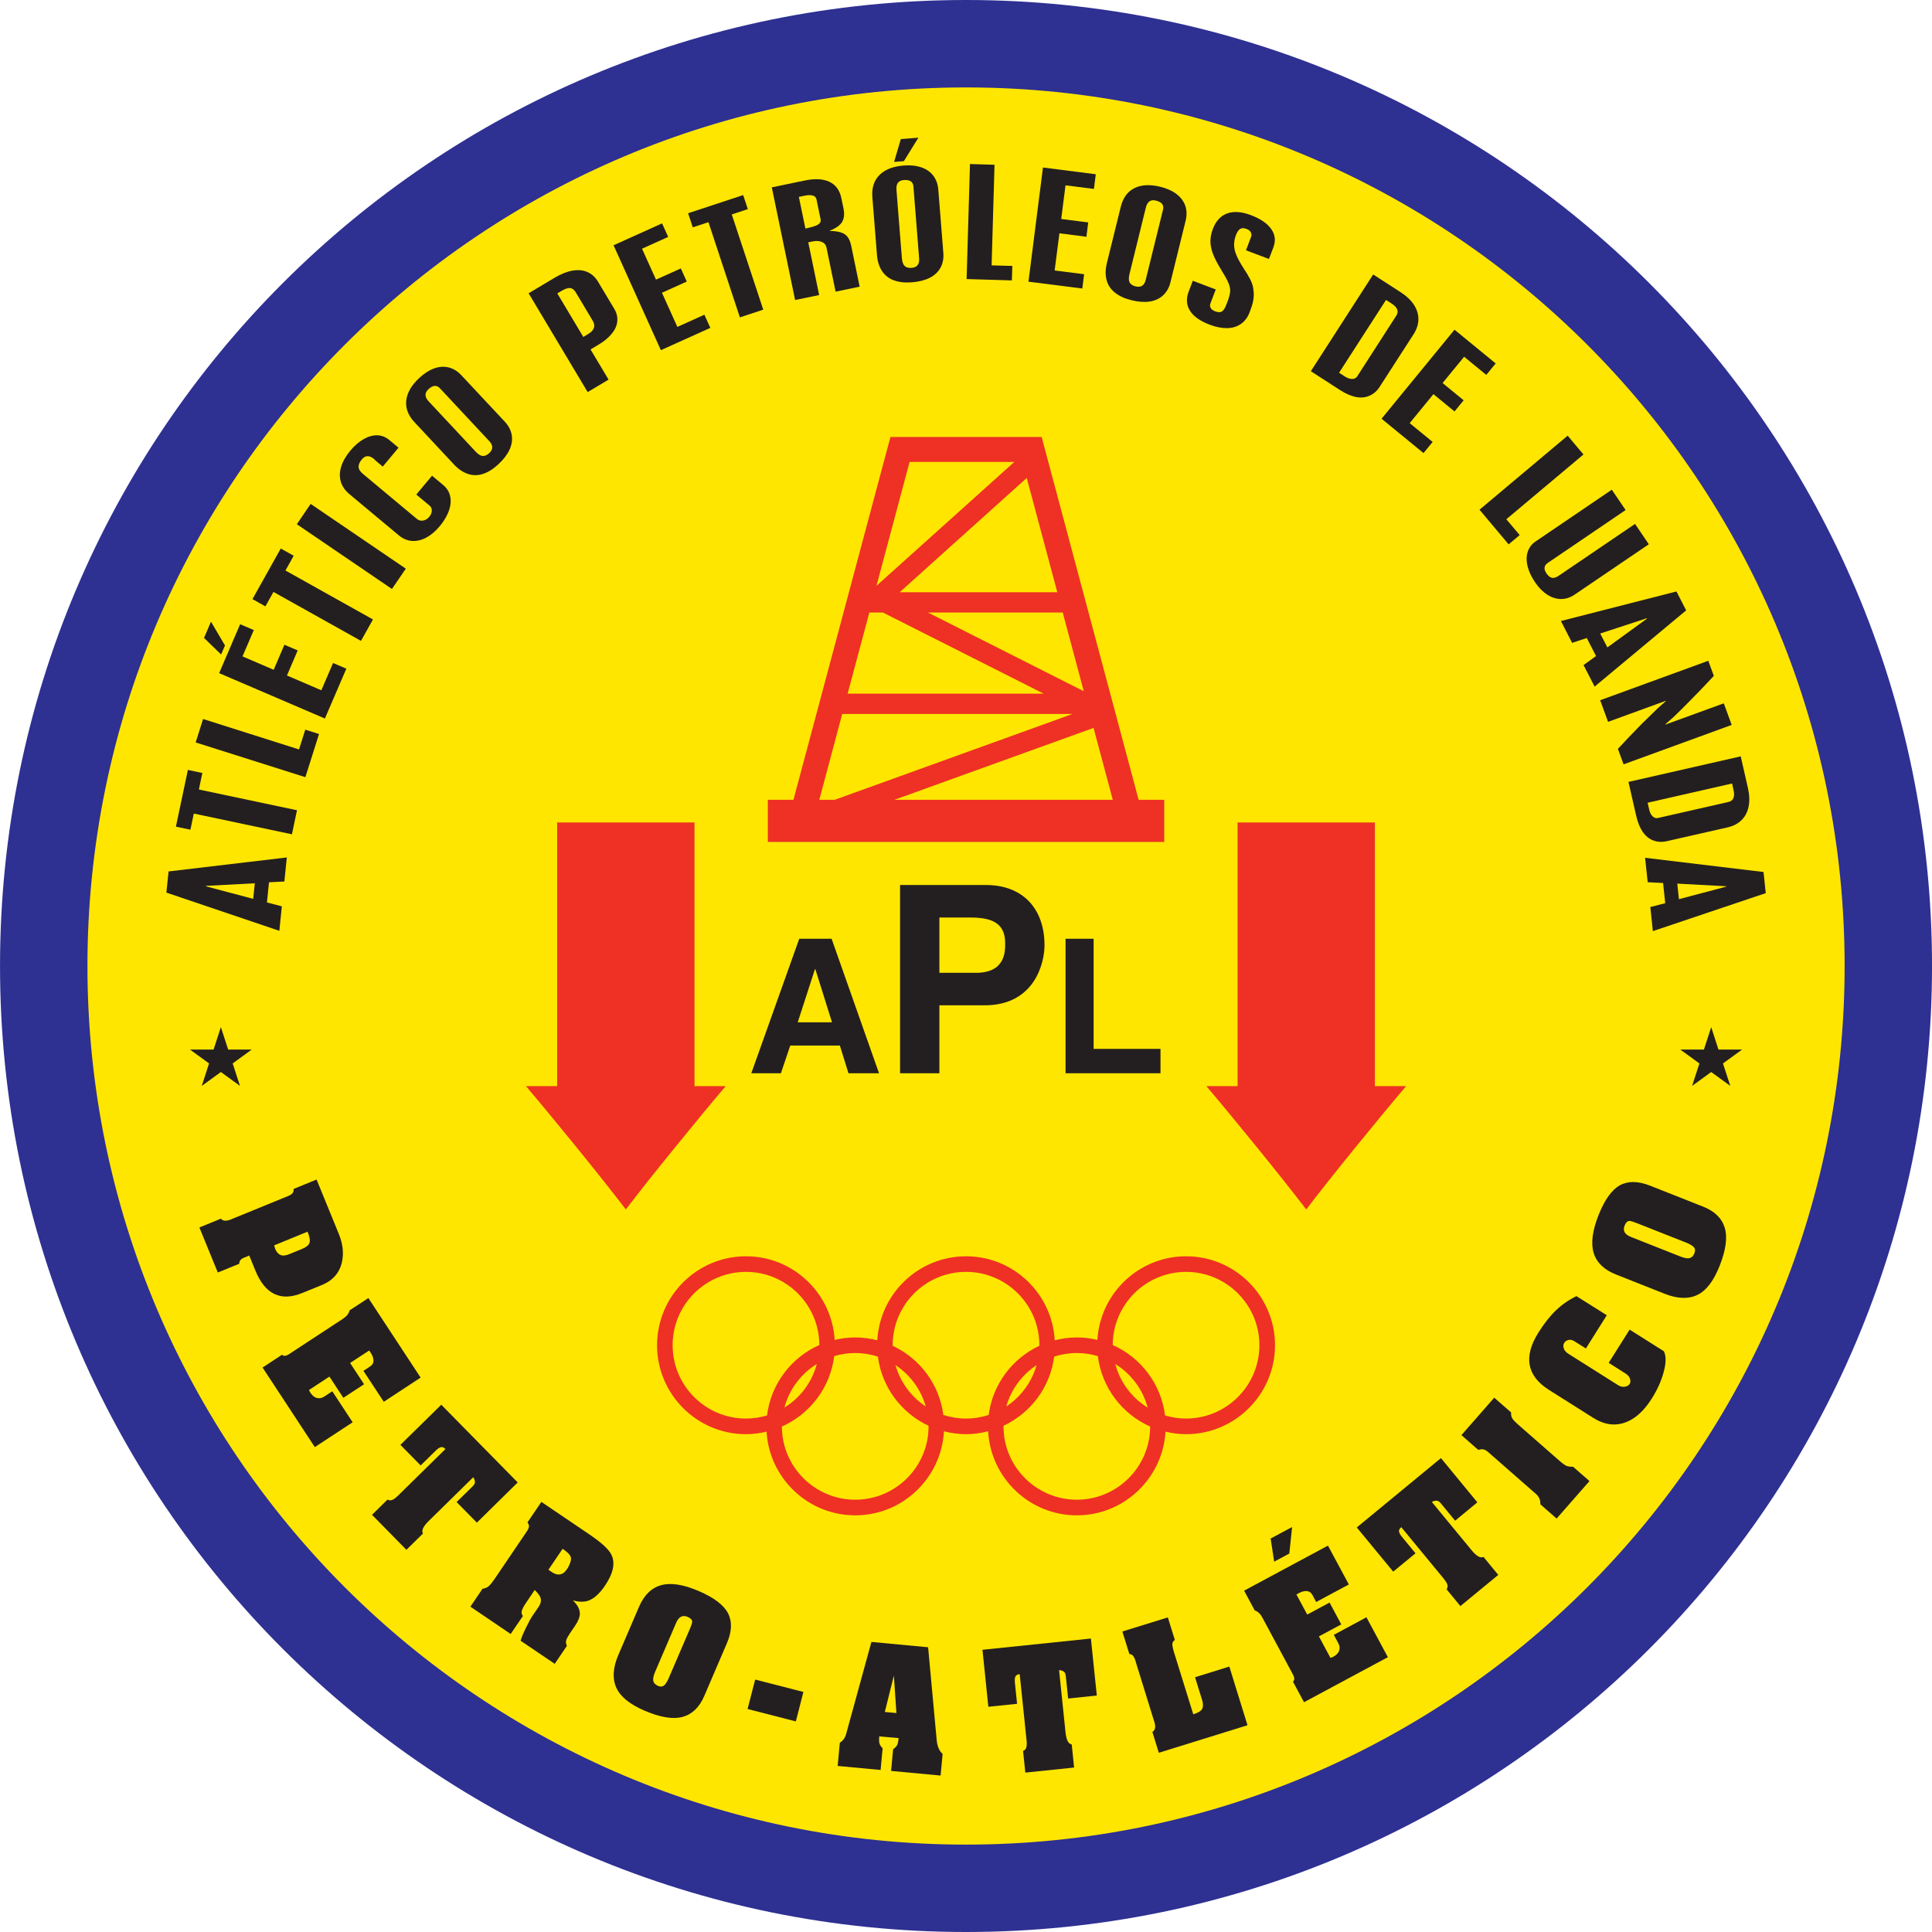 <svg xmlns="http://www.w3.org/2000/svg" xmlns:xlink="http://www.w3.org/1999/xlink" viewBox="8.76 9.18 175.75 175.75" version="1.1">
<g id="surface1">
<path style=" stroke:none;fill-rule:evenodd;fill:rgb(17.999%,18.799%,57.3%);fill-opacity:1;" d="M 184.512 97.055 C 184.512 145.586 145.172 184.93 96.637 184.93 C 48.105 184.93 8.762 145.586 8.762 97.055 C 8.762 48.523 48.105 9.18 96.637 9.18 C 145.172 9.18 184.512 48.523 184.512 97.055 "></path>
<path style=" stroke:none;fill-rule:evenodd;fill:rgb(100%,90.199%,0%);fill-opacity:1;" d="M 176.562 97.055 C 176.562 141.195 140.777 176.98 96.637 176.98 C 52.5 176.98 16.715 141.195 16.715 97.055 C 16.715 52.914 52.5 17.133 96.637 17.133 C 140.777 17.133 176.562 52.914 176.562 97.055 "></path>
<path style=" stroke:none;fill-rule:evenodd;fill:rgb(13.699%,12.199%,12.5%);fill-opacity:1;" d="M 27.492 89.766 L 31.938 89.531 L 31.793 90.949 L 27.488 89.805 Z M 34.172 93.855 L 34.398 91.629 L 33.043 91.273 L 33.23 89.438 L 34.629 89.367 L 34.852 87.18 L 24.094 88.453 L 23.898 90.379 L 34.172 93.855 "></path>
<path style=" stroke:none;fill-rule:evenodd;fill:rgb(13.699%,12.199%,12.5%);fill-opacity:1;" d="M 24.762 84.379 L 25.852 79.219 L 27.168 79.496 L 26.852 81 L 35.777 82.887 L 35.316 85.074 L 26.391 83.188 L 26.082 84.656 L 24.762 84.379 "></path>
<path style=" stroke:none;fill-rule:evenodd;fill:rgb(13.699%,12.199%,12.5%);fill-opacity:1;" d="M 26.559 76.719 L 27.234 74.586 L 35.961 77.355 L 36.531 75.555 L 37.781 75.953 L 36.539 79.879 L 26.559 76.719 "></path>
<path style=" stroke:none;fill-rule:evenodd;fill:rgb(13.699%,12.199%,12.5%);fill-opacity:1;" d="M 28.695 70.414 L 30.605 65.965 L 31.848 66.496 L 30.82 68.891 L 33.656 70.109 L 34.633 67.832 L 35.84 68.348 L 34.863 70.629 L 37.992 71.973 L 39.059 69.492 L 40.266 70.008 L 38.316 74.543 Z M 27.32 67.211 L 27.953 65.734 L 29.227 67.898 L 28.875 68.719 L 27.32 67.211 "></path>
<path style=" stroke:none;fill-rule:evenodd;fill:rgb(13.699%,12.199%,12.5%);fill-opacity:1;" d="M 31.727 63.68 L 34.301 59.078 L 35.477 59.734 L 34.727 61.078 L 42.688 65.531 L 41.598 67.48 L 33.637 63.027 L 32.902 64.34 L 31.727 63.68 "></path>
<path style=" stroke:none;fill-rule:evenodd;fill:rgb(13.699%,12.199%,12.5%);fill-opacity:1;" d="M 35.762 56.867 L 37.02 55.02 L 45.676 60.91 L 44.414 62.758 L 35.762 56.867 "></path>
<path style=" stroke:none;fill-rule:evenodd;fill:rgb(13.699%,12.199%,12.5%);fill-opacity:1;" d="M 45.012 49.906 L 43.578 51.625 L 42.977 51.121 L 42.906 51.062 C 42.883 51.027 42.84 50.98 42.777 50.93 C 42.355 50.578 41.988 50.594 41.672 50.973 C 41.465 51.223 41.367 51.449 41.379 51.66 C 41.391 51.871 41.516 52.074 41.762 52.277 L 46.676 56.379 C 46.84 56.516 47.031 56.57 47.242 56.535 C 47.457 56.5 47.645 56.391 47.801 56.203 C 47.957 56.02 48.035 55.828 48.039 55.637 C 48.043 55.445 47.98 55.297 47.844 55.18 L 46.629 54.168 L 48.062 52.453 L 49.078 53.301 C 49.328 53.508 49.508 53.75 49.621 54.027 C 49.734 54.305 49.777 54.609 49.75 54.949 C 49.719 55.285 49.621 55.637 49.449 55.992 C 49.277 56.352 49.047 56.703 48.754 57.055 C 48.371 57.516 47.961 57.859 47.527 58.09 C 47.094 58.32 46.66 58.418 46.234 58.387 C 45.805 58.355 45.41 58.188 45.047 57.887 L 40.543 54.129 C 40.148 53.801 39.891 53.426 39.762 52.996 C 39.637 52.566 39.648 52.113 39.797 51.629 C 39.945 51.145 40.227 50.656 40.641 50.16 C 41.016 49.711 41.418 49.363 41.844 49.125 C 42.27 48.883 42.684 48.77 43.078 48.777 C 43.477 48.789 43.836 48.93 44.16 49.195 L 45.012 49.906 "></path>
<path style=" stroke:none;fill-rule:evenodd;fill:rgb(13.699%,12.199%,12.5%);fill-opacity:1;" d="M 47.73 44.59 C 48.133 44.215 48.48 44.184 48.773 44.496 L 53.262 49.301 C 53.629 49.691 53.629 50.055 53.266 50.395 C 53.055 50.59 52.852 50.68 52.656 50.656 C 52.461 50.637 52.246 50.5 52.012 50.246 L 47.766 45.703 C 47.383 45.297 47.371 44.922 47.73 44.59 Z M 49.586 42.609 C 49.164 42.5 48.723 42.527 48.262 42.691 C 47.805 42.855 47.352 43.145 46.902 43.562 C 46.188 44.23 45.789 44.914 45.715 45.613 C 45.637 46.312 45.887 46.969 46.465 47.586 L 50.062 51.438 C 50.461 51.863 50.887 52.148 51.34 52.297 C 51.793 52.445 52.25 52.441 52.715 52.285 C 53.184 52.129 53.648 51.832 54.117 51.395 C 54.578 50.961 54.91 50.523 55.117 50.074 C 55.32 49.625 55.387 49.18 55.309 48.742 C 55.23 48.309 55.023 47.906 54.68 47.539 L 50.742 43.328 C 50.395 42.957 50.012 42.715 49.586 42.609 "></path>
<path style=" stroke:none;fill-rule:evenodd;fill:rgb(13.699%,12.199%,12.5%);fill-opacity:1;" d="M 59.812 35.656 C 60.148 35.457 60.418 35.367 60.617 35.383 C 60.816 35.402 60.992 35.535 61.141 35.781 L 62.676 38.352 C 62.961 38.828 62.82 39.234 62.258 39.57 L 61.824 39.832 L 59.457 35.871 Z M 62.219 44.848 L 64.121 43.711 L 62.48 40.969 L 63.223 40.523 C 63.723 40.227 64.121 39.895 64.418 39.527 C 64.715 39.164 64.879 38.789 64.914 38.402 C 64.949 38.02 64.859 37.645 64.645 37.285 L 63.16 34.805 C 62.91 34.387 62.586 34.094 62.188 33.922 C 61.789 33.75 61.336 33.711 60.828 33.801 C 60.316 33.891 59.773 34.113 59.188 34.461 L 56.848 35.859 L 62.219 44.848 "></path>
<path style=" stroke:none;fill-rule:evenodd;fill:rgb(13.699%,12.199%,12.5%);fill-opacity:1;" d="M 64.574 31.492 L 68.988 29.5 L 69.543 30.73 L 67.164 31.805 L 68.434 34.617 L 70.695 33.598 L 71.234 34.793 L 68.977 35.812 L 70.379 38.918 L 72.836 37.809 L 73.379 39.004 L 68.879 41.035 L 64.574 31.492 "></path>
<path style=" stroke:none;fill-rule:evenodd;fill:rgb(13.699%,12.199%,12.5%);fill-opacity:1;" d="M 71.355 28.578 L 76.363 26.926 L 76.789 28.203 L 75.328 28.688 L 78.191 37.348 L 76.066 38.051 L 73.207 29.391 L 71.781 29.859 L 71.355 28.578 "></path>
<path style=" stroke:none;fill-rule:evenodd;fill:rgb(13.699%,12.199%,12.5%);fill-opacity:1;" d="M 81.941 26.984 C 82.258 26.918 82.508 26.914 82.699 26.969 C 82.887 27.027 83 27.145 83.035 27.32 L 83.406 29.113 C 83.449 29.32 83.375 29.484 83.184 29.605 C 82.988 29.727 82.605 29.848 82.027 29.973 L 81.43 27.09 Z M 81.09 36.473 L 83.277 36.02 L 82.285 31.223 L 82.676 31.145 C 83.008 31.074 83.289 31.09 83.52 31.188 C 83.75 31.285 83.891 31.453 83.941 31.688 L 84.773 35.711 L 86.961 35.258 L 86.191 31.531 C 86.125 31.211 86.02 30.949 85.879 30.754 C 85.738 30.555 85.535 30.414 85.27 30.328 C 85.008 30.242 84.668 30.195 84.262 30.188 L 84.254 30.16 C 84.809 29.941 85.18 29.676 85.367 29.363 C 85.551 29.051 85.594 28.641 85.488 28.125 L 85.293 27.195 C 85.148 26.488 84.789 25.996 84.219 25.723 C 83.648 25.449 82.895 25.406 81.961 25.602 L 78.969 26.223 L 81.09 36.473 "></path>
<path style=" stroke:none;fill-rule:evenodd;fill:rgb(13.699%,12.199%,12.5%);fill-opacity:1;" d="M 90.973 25.559 C 91.523 25.516 91.816 25.707 91.852 26.137 L 92.371 32.688 C 92.41 33.223 92.184 33.508 91.691 33.547 C 91.402 33.57 91.188 33.512 91.051 33.371 C 90.91 33.234 90.828 32.996 90.801 32.648 L 90.309 26.449 C 90.266 25.895 90.488 25.598 90.973 25.559 Z M 93.66 25.164 C 93.398 24.816 93.035 24.562 92.574 24.406 C 92.113 24.246 91.578 24.191 90.969 24.238 C 89.988 24.316 89.254 24.605 88.762 25.102 C 88.266 25.602 88.051 26.27 88.117 27.113 L 88.535 32.367 C 88.582 32.949 88.734 33.438 88.996 33.836 C 89.258 34.234 89.621 34.516 90.082 34.684 C 90.543 34.855 91.094 34.91 91.734 34.859 C 92.363 34.812 92.898 34.672 93.34 34.449 C 93.777 34.227 94.105 33.918 94.316 33.527 C 94.527 33.141 94.613 32.695 94.574 32.195 L 94.117 26.449 C 94.078 25.941 93.926 25.512 93.66 25.164 Z M 90.094 23.91 L 90.984 23.84 L 92.305 21.703 L 90.707 21.832 L 90.094 23.91 "></path>
<path style=" stroke:none;fill-rule:evenodd;fill:rgb(13.699%,12.199%,12.5%);fill-opacity:1;" d="M 96.996 24.102 L 99.23 24.168 L 98.965 33.32 L 100.848 33.371 L 100.809 34.688 L 96.691 34.566 L 96.996 24.102 "></path>
<path style=" stroke:none;fill-rule:evenodd;fill:rgb(13.699%,12.199%,12.5%);fill-opacity:1;" d="M 103.637 24.418 L 108.441 25.031 L 108.273 26.367 L 105.688 26.039 L 105.297 29.102 L 107.754 29.414 L 107.59 30.719 L 105.133 30.402 L 104.699 33.785 L 107.379 34.125 L 107.215 35.426 L 102.316 34.805 L 103.637 24.418 "></path>
<path style=" stroke:none;fill-rule:evenodd;fill:rgb(13.699%,12.199%,12.5%);fill-opacity:1;" d="M 113.91 27.426 C 114.445 27.559 114.66 27.832 114.559 28.25 L 112.984 34.633 C 112.859 35.152 112.555 35.352 112.07 35.234 C 111.789 35.164 111.605 35.039 111.516 34.867 C 111.43 34.691 111.426 34.438 111.508 34.102 L 112.996 28.062 C 113.129 27.52 113.434 27.309 113.91 27.426 Z M 116.582 27.898 C 116.441 27.488 116.176 27.133 115.789 26.836 C 115.402 26.539 114.91 26.32 114.316 26.172 C 113.367 25.938 112.578 25.98 111.949 26.297 C 111.324 26.613 110.91 27.18 110.711 28.004 L 109.449 33.117 C 109.309 33.688 109.301 34.199 109.426 34.66 C 109.547 35.117 109.801 35.5 110.188 35.805 C 110.57 36.109 111.074 36.34 111.699 36.492 C 112.312 36.645 112.863 36.684 113.352 36.609 C 113.84 36.535 114.246 36.344 114.566 36.043 C 114.891 35.738 115.113 35.348 115.234 34.859 L 116.613 29.262 C 116.734 28.766 116.723 28.312 116.582 27.898 "></path>
<path style=" stroke:none;fill-rule:evenodd;fill:rgb(13.699%,12.199%,12.5%);fill-opacity:1;" d="M 124.195 32.738 L 122.105 31.949 L 122.559 30.754 C 122.621 30.59 122.617 30.441 122.543 30.309 C 122.469 30.176 122.336 30.074 122.148 30.004 C 121.914 29.914 121.723 29.914 121.578 30.004 C 121.43 30.094 121.301 30.277 121.195 30.559 C 120.957 31.184 120.969 31.789 121.23 32.375 C 121.34 32.664 121.57 33.09 121.922 33.645 C 121.98 33.73 122.074 33.879 122.207 34.086 C 122.406 34.422 122.547 34.691 122.629 34.902 C 122.711 35.113 122.766 35.348 122.785 35.602 C 122.863 36.094 122.781 36.664 122.535 37.312 L 122.422 37.621 C 122.254 38.059 121.992 38.402 121.645 38.648 C 121.293 38.895 120.875 39.02 120.391 39.031 C 119.906 39.039 119.371 38.934 118.785 38.711 C 117.926 38.383 117.332 37.961 117.008 37.445 C 116.684 36.93 116.645 36.348 116.895 35.695 L 117.266 34.719 L 119.355 35.512 L 118.871 36.781 C 118.816 36.934 118.82 37.074 118.895 37.199 C 118.969 37.324 119.098 37.422 119.285 37.496 C 119.555 37.598 119.762 37.605 119.91 37.516 C 120.059 37.43 120.195 37.219 120.32 36.883 L 120.387 36.711 L 120.461 36.516 L 120.492 36.438 C 120.566 36.219 120.617 36.027 120.645 35.863 C 120.672 35.699 120.672 35.551 120.652 35.414 C 120.629 35.234 120.559 35.012 120.434 34.754 C 120.312 34.496 120.066 34.07 119.703 33.477 C 119.414 32.988 119.199 32.551 119.062 32.168 C 118.93 31.785 118.863 31.422 118.871 31.074 C 118.879 30.727 118.953 30.367 119.098 29.992 C 119.371 29.273 119.805 28.809 120.402 28.594 C 120.996 28.383 121.719 28.434 122.562 28.754 C 123.43 29.086 124.043 29.504 124.402 30.016 C 124.758 30.523 124.824 31.078 124.598 31.68 L 124.195 32.738 "></path>
<path style=" stroke:none;fill-rule:evenodd;fill:rgb(13.699%,12.199%,12.5%);fill-opacity:1;" d="M 135.34 36.785 C 135.883 37.137 136.031 37.504 135.781 37.891 L 132.219 43.422 C 132.117 43.574 131.969 43.652 131.766 43.652 C 131.559 43.656 131.344 43.582 131.113 43.438 L 130.574 43.086 L 134.844 36.465 Z M 128.004 42.949 L 130.648 44.656 C 131.168 44.992 131.652 45.203 132.102 45.293 C 132.547 45.383 132.961 45.344 133.336 45.18 C 133.711 45.02 134.023 44.746 134.27 44.363 L 137.348 39.59 C 137.633 39.145 137.781 38.691 137.789 38.234 C 137.793 37.773 137.66 37.332 137.383 36.906 C 137.102 36.48 136.695 36.098 136.16 35.754 L 133.676 34.148 L 128.004 42.949 "></path>
<path style=" stroke:none;fill-rule:evenodd;fill:rgb(13.699%,12.199%,12.5%);fill-opacity:1;" d="M 141.074 39.172 L 144.82 42.242 L 143.965 43.285 L 141.949 41.633 L 139.988 44.023 L 141.906 45.594 L 141.074 46.609 L 139.156 45.035 L 136.996 47.672 L 139.086 49.383 L 138.254 50.398 L 134.438 47.27 L 141.074 39.172 "></path>
<path style=" stroke:none;fill-rule:evenodd;fill:rgb(13.699%,12.199%,12.5%);fill-opacity:1;" d="M 151.367 48.812 L 152.805 50.523 L 145.789 56.414 L 147.004 57.855 L 145.996 58.699 L 143.348 55.547 L 151.367 48.812 "></path>
<path style=" stroke:none;fill-rule:evenodd;fill:rgb(13.699%,12.199%,12.5%);fill-opacity:1;" d="M 155.383 53.727 L 156.637 55.578 L 149.57 60.379 C 149.211 60.621 149.168 60.941 149.438 61.34 C 149.598 61.57 149.762 61.703 149.938 61.742 C 150.109 61.777 150.32 61.715 150.562 61.547 L 157.496 56.84 L 158.75 58.691 L 152 63.273 C 151.605 63.539 151.195 63.672 150.766 63.672 C 150.332 63.668 149.914 63.535 149.508 63.273 C 149.102 63.012 148.734 62.641 148.41 62.16 C 148.066 61.656 147.836 61.164 147.719 60.691 C 147.602 60.215 147.605 59.781 147.73 59.387 C 147.859 58.992 148.094 58.676 148.441 58.441 L 155.383 53.727 "></path>
<path style=" stroke:none;fill-rule:evenodd;fill:rgb(13.699%,12.199%,12.5%);fill-opacity:1;" d="M 158.582 65.457 L 154.98 68.074 L 154.328 66.809 L 158.566 65.422 Z M 150.754 65.672 L 151.773 67.66 L 153.105 67.219 L 153.949 68.859 L 152.812 69.68 L 153.82 71.637 L 162.148 64.703 L 161.262 62.984 L 150.754 65.672 "></path>
<path style=" stroke:none;fill-rule:evenodd;fill:rgb(13.699%,12.199%,12.5%);fill-opacity:1;" d="M 164.16 69.289 L 164.664 70.664 C 163.762 71.629 163.035 72.387 162.488 72.934 C 162.219 73.207 161.961 73.469 161.711 73.715 C 161.461 73.961 161.223 74.195 160.992 74.414 L 160.258 75.059 L 160.27 75.09 L 165.57 73.16 L 166.289 75.125 L 156.453 78.711 L 155.938 77.305 C 156.578 76.602 157.305 75.844 158.105 75.031 C 158.512 74.633 158.82 74.328 159.031 74.129 C 159.238 73.926 159.43 73.746 159.594 73.578 L 160.289 72.969 L 160.277 72.938 L 155.043 74.844 L 154.324 72.879 L 164.16 69.289 "></path>
<path style=" stroke:none;fill-rule:evenodd;fill:rgb(13.699%,12.199%,12.5%);fill-opacity:1;" d="M 166.453 81.031 C 166.598 81.66 166.445 82.027 165.996 82.133 L 159.586 83.59 C 159.406 83.633 159.242 83.582 159.098 83.441 C 158.949 83.301 158.844 83.098 158.785 82.832 L 158.641 82.203 L 166.324 80.453 Z M 156.898 80.309 L 157.598 83.379 C 157.734 83.98 157.934 84.473 158.191 84.848 C 158.449 85.227 158.77 85.488 159.152 85.633 C 159.535 85.777 159.949 85.801 160.395 85.699 L 165.93 84.441 C 166.445 84.324 166.867 84.102 167.191 83.777 C 167.516 83.453 167.73 83.047 167.828 82.547 C 167.93 82.047 167.906 81.488 167.766 80.867 L 167.109 77.984 L 156.898 80.309 "></path>
<path style=" stroke:none;fill-rule:evenodd;fill:rgb(13.699%,12.199%,12.5%);fill-opacity:1;" d="M 165.793 89.836 L 161.488 90.977 L 161.34 89.562 L 165.789 89.801 Z M 158.41 87.211 L 158.648 89.434 L 160.047 89.504 L 160.242 91.34 L 158.887 91.691 L 159.117 93.883 L 169.387 90.426 L 169.184 88.504 L 158.41 87.211 "></path>
<path style=" stroke:none;fill-rule:evenodd;fill:rgb(13.699%,12.199%,12.5%);fill-opacity:1;" d="M 164.426 102.617 L 165.086 104.656 L 167.234 104.656 L 165.496 105.918 L 166.16 107.961 L 164.426 106.699 L 162.688 107.961 L 163.352 105.918 L 161.613 104.656 L 163.762 104.656 L 164.426 102.617 "></path>
<path style=" stroke:none;fill-rule:evenodd;fill:rgb(13.699%,12.199%,12.5%);fill-opacity:1;" d="M 28.852 102.617 L 29.516 104.656 L 31.66 104.656 L 29.926 105.918 L 30.59 107.961 L 28.852 106.699 L 27.117 107.961 L 27.777 105.918 L 26.039 104.656 L 28.188 104.656 L 28.852 102.617 "></path>
<path style=" stroke:none;fill-rule:evenodd;fill:rgb(13.699%,12.199%,12.5%);fill-opacity:1;" d="M 34.27 123.34 C 34.066 123.25 33.91 123.07 33.797 122.797 L 33.699 122.469 L 36.738 121.223 C 36.926 121.676 36.984 122.012 36.918 122.23 C 36.852 122.445 36.625 122.633 36.234 122.793 L 35.062 123.273 C 34.734 123.406 34.473 123.43 34.27 123.34 Z M 38.055 126.07 C 39.031 125.668 39.637 124.98 39.863 124.004 C 40.047 123.191 39.953 122.332 39.582 121.43 L 37.559 116.48 L 35.477 117.332 C 35.477 117.512 35.438 117.648 35.359 117.738 C 35.277 117.828 35.148 117.906 34.969 117.98 L 29.734 120.121 C 29.555 120.191 29.391 120.227 29.234 120.223 C 29.078 120.219 28.953 120.156 28.855 120.039 L 26.898 120.84 L 28.574 124.938 L 30.527 124.141 C 30.523 123.895 30.656 123.715 30.93 123.602 L 31.434 123.395 L 31.988 124.754 C 32.875 126.922 34.297 127.602 36.254 126.801 L 38.055 126.07 "></path>
<path style=" stroke:none;fill-rule:evenodd;fill:rgb(13.699%,12.199%,12.5%);fill-opacity:1;" d="M 37.398 140.82 L 32.645 133.582 L 34.41 132.422 C 34.516 132.504 34.621 132.531 34.723 132.512 C 34.824 132.492 34.949 132.438 35.09 132.34 L 39.961 129.145 C 40.301 128.918 40.5 128.664 40.559 128.383 L 42.27 127.262 L 47.023 134.496 L 43.672 136.699 L 41.82 133.883 L 42.441 133.473 C 42.641 133.344 42.738 133.168 42.734 132.945 C 42.73 132.727 42.652 132.496 42.496 132.258 L 42.344 132.031 L 40.609 133.168 L 41.879 135.102 L 39.992 136.336 L 38.727 134.406 L 36.871 135.625 L 36.973 135.844 C 37.16 136.129 37.367 136.297 37.594 136.352 C 37.82 136.406 38.039 136.367 38.246 136.23 L 38.988 135.742 L 40.84 138.562 L 37.398 140.82 "></path>
<path style=" stroke:none;fill-rule:evenodd;fill:rgb(13.699%,12.199%,12.5%);fill-opacity:1;" d="M 52.141 147.691 L 50.297 145.82 L 51.758 144.387 C 51.859 144.281 51.926 144.188 51.949 144.098 C 51.992 143.945 51.945 143.766 51.809 143.562 L 47.727 147.574 C 47.508 147.789 47.352 147.992 47.258 148.18 C 47.164 148.371 47.156 148.535 47.234 148.684 L 45.73 150.164 L 42.602 146.98 L 44.012 145.594 C 44.172 145.68 44.328 145.684 44.477 145.609 C 44.629 145.535 44.785 145.414 44.957 145.246 L 49.281 140.996 C 49.129 140.84 48.984 140.785 48.848 140.832 C 48.711 140.879 48.566 140.977 48.41 141.129 L 47.027 142.488 L 45.184 140.617 L 48.902 136.965 L 55.855 144.035 L 52.141 147.691 "></path>
<path style=" stroke:none;fill-rule:evenodd;fill:rgb(13.699%,12.199%,12.5%);fill-opacity:1;" d="M 59.551 152.41 C 59.363 152.406 59.145 152.32 58.902 152.152 L 58.648 151.977 L 59.941 150.07 C 60.363 150.355 60.613 150.605 60.68 150.82 C 60.75 151.031 60.664 151.352 60.426 151.789 L 60.309 151.957 C 60.102 152.27 59.848 152.418 59.551 152.41 Z M 60.332 158.895 C 60.238 158.707 60.219 158.535 60.273 158.371 C 60.328 158.211 60.434 158.016 60.586 157.789 L 61.086 157.055 C 61.359 156.648 61.5 156.289 61.508 155.977 C 61.508 155.566 61.297 155.164 60.867 154.762 C 61.422 154.918 61.898 154.926 62.293 154.785 C 62.805 154.598 63.305 154.141 63.797 153.422 C 64.551 152.301 64.746 151.367 64.379 150.613 C 64.148 150.125 63.473 149.504 62.352 148.746 L 58.008 145.805 L 56.746 147.664 C 56.852 147.816 56.891 147.953 56.875 148.07 C 56.855 148.188 56.793 148.328 56.684 148.488 L 53.781 152.773 C 53.555 153.102 53.375 153.332 53.23 153.461 C 53.09 153.59 52.898 153.672 52.656 153.703 L 51.551 155.336 L 55.215 157.82 L 56.328 156.184 C 56.203 156.027 56.172 155.855 56.242 155.66 C 56.312 155.469 56.438 155.238 56.617 154.977 L 57.402 153.816 C 57.664 154.074 57.832 154.293 57.906 154.465 C 58.02 154.738 57.973 155.027 57.762 155.34 L 57.168 156.215 C 57.023 156.434 56.828 156.789 56.59 157.285 C 56.348 157.785 56.191 158.164 56.117 158.434 L 59.223 160.535 L 60.332 158.895 "></path>
<path style=" stroke:none;fill-rule:evenodd;fill:rgb(13.699%,12.199%,12.5%);fill-opacity:1;" d="M 69.168 162.5 C 69.023 162.621 68.84 162.637 68.621 162.543 C 68.402 162.445 68.266 162.32 68.211 162.16 C 68.137 161.957 68.184 161.66 68.348 161.277 L 70.266 156.809 C 70.504 156.25 70.855 156.066 71.316 156.266 C 71.578 156.375 71.715 156.52 71.727 156.695 C 71.73 156.797 71.664 157.016 71.52 157.348 L 69.602 161.816 C 69.461 162.148 69.316 162.379 69.168 162.5 Z M 74.879 158.676 C 75.34 157.605 75.375 156.691 74.988 155.938 C 74.602 155.188 73.715 154.512 72.324 153.914 C 70.926 153.312 69.785 153.137 68.902 153.379 C 68.02 153.625 67.348 154.285 66.887 155.355 L 65.008 159.734 C 64.516 160.883 64.453 161.863 64.816 162.688 C 65.18 163.512 66.039 164.215 67.395 164.797 C 68.824 165.41 69.977 165.598 70.852 165.363 C 71.723 165.125 72.383 164.492 72.824 163.461 L 74.879 158.676 "></path>
<path style=" stroke:none;fill-rule:evenodd;fill:rgb(13.699%,12.199%,12.5%);fill-opacity:1;" d="M 81.156 165.773 L 76.766 164.645 L 77.457 161.965 L 81.844 163.094 L 81.156 165.773 "></path>
<path style=" stroke:none;fill-rule:evenodd;fill:rgb(13.699%,12.199%,12.5%);fill-opacity:1;" d="M 89.25 164.914 L 90.074 161.605 L 90.305 165.012 Z M 94.508 168.73 C 94.215 168.477 94.035 168.07 93.973 167.516 L 93.188 159.027 L 88.031 158.543 L 85.805 166.652 C 85.73 166.953 85.652 167.176 85.562 167.316 C 85.477 167.453 85.34 167.59 85.156 167.723 L 84.961 169.824 L 88.867 170.191 L 89.051 168.219 C 88.883 168.055 88.785 167.895 88.754 167.738 C 88.723 167.582 88.719 167.379 88.742 167.133 L 90.508 167.293 C 90.484 167.555 90.445 167.754 90.387 167.891 C 90.328 168.027 90.199 168.168 90.004 168.309 L 89.82 170.277 L 94.324 170.699 L 94.508 168.73 "></path>
<path style=" stroke:none;fill-rule:evenodd;fill:rgb(13.699%,12.199%,12.5%);fill-opacity:1;" d="M 108.535 163.418 L 105.926 163.691 L 105.715 161.656 C 105.699 161.512 105.664 161.398 105.609 161.324 C 105.516 161.199 105.348 161.125 105.102 161.102 L 105.691 166.797 C 105.727 167.102 105.785 167.352 105.871 167.539 C 105.961 167.73 106.09 167.84 106.254 167.871 L 106.469 169.969 L 102.031 170.43 L 101.828 168.465 C 101.992 168.391 102.094 168.27 102.129 168.109 C 102.164 167.945 102.172 167.746 102.145 167.508 L 101.52 161.473 C 101.305 161.496 101.172 161.578 101.121 161.711 C 101.07 161.848 101.059 162.023 101.082 162.238 L 101.281 164.172 L 98.668 164.441 L 98.133 159.258 L 107.996 158.234 L 108.535 163.418 "></path>
<path style=" stroke:none;fill-rule:evenodd;fill:rgb(13.699%,12.199%,12.5%);fill-opacity:1;" d="M 122.242 166.121 L 114.176 168.625 L 113.59 166.734 C 113.738 166.633 113.816 166.504 113.836 166.348 C 113.855 166.195 113.836 166.031 113.781 165.859 L 112.016 160.16 C 111.969 160.012 111.902 159.891 111.82 159.797 C 111.738 159.699 111.629 159.652 111.496 159.645 L 110.859 157.594 L 114.996 156.312 L 115.633 158.363 C 115.465 158.477 115.391 158.625 115.406 158.809 C 115.426 158.992 115.465 159.176 115.52 159.363 L 117.309 165.125 C 117.699 165.008 117.949 164.867 118.07 164.711 C 118.219 164.508 118.23 164.195 118.098 163.773 L 117.469 161.754 L 120.59 160.785 L 122.242 166.121 "></path>
<path style=" stroke:none;fill-rule:evenodd;fill:rgb(13.699%,12.199%,12.5%);fill-opacity:1;" d="M 135.012 159.93 L 127.383 164.027 L 126.383 162.164 C 126.473 162.066 126.512 161.961 126.5 161.859 C 126.488 161.758 126.445 161.629 126.363 161.48 L 123.605 156.348 C 123.414 155.984 123.18 155.762 122.902 155.68 L 121.934 153.879 L 129.562 149.781 L 131.461 153.316 L 128.488 154.91 L 128.137 154.254 C 128.023 154.047 127.859 153.934 127.637 153.918 C 127.418 153.902 127.18 153.961 126.934 154.094 L 126.691 154.223 L 127.676 156.055 L 129.707 154.961 L 130.773 156.949 L 128.738 158.039 L 129.789 159.996 L 130.016 159.91 C 130.316 159.75 130.504 159.559 130.578 159.34 C 130.652 159.117 130.633 158.898 130.512 158.676 L 130.094 157.898 L 133.062 156.301 Z M 126.301 148.09 L 126.047 150.5 L 124.668 151.242 L 124.348 149.137 L 126.301 148.09 "></path>
<path style=" stroke:none;fill-rule:evenodd;fill:rgb(13.699%,12.199%,12.5%);fill-opacity:1;" d="M 143.152 145.844 L 141.129 147.516 L 139.828 145.934 C 139.734 145.82 139.645 145.746 139.559 145.719 C 139.41 145.66 139.23 145.695 139.012 145.812 L 142.652 150.23 C 142.848 150.465 143.035 150.641 143.215 150.75 C 143.395 150.859 143.559 150.879 143.711 150.812 L 145.055 152.445 L 141.609 155.281 L 140.355 153.758 C 140.453 153.605 140.469 153.449 140.41 153.293 C 140.348 153.137 140.242 152.969 140.09 152.785 L 136.23 148.102 C 136.066 148.242 135.996 148.383 136.031 148.52 C 136.066 148.664 136.152 148.816 136.289 148.98 L 137.527 150.48 L 135.496 152.148 L 132.184 148.129 L 139.84 141.82 L 143.152 145.844 "></path>
<path style=" stroke:none;fill-rule:evenodd;fill:rgb(13.699%,12.199%,12.5%);fill-opacity:1;" d="M 153.352 143.91 L 150.363 147.32 L 148.879 146.02 C 148.891 145.801 148.855 145.617 148.781 145.469 C 148.711 145.32 148.598 145.184 148.453 145.055 L 144.121 141.262 C 143.992 141.148 143.863 141.074 143.73 141.035 C 143.602 140.996 143.438 141.012 143.238 141.078 L 141.703 139.73 L 144.688 136.324 L 146.223 137.668 C 146.207 137.898 146.246 138.082 146.34 138.223 C 146.434 138.367 146.59 138.531 146.801 138.719 L 150.645 142.086 C 150.93 142.332 151.137 142.48 151.273 142.531 C 151.41 142.586 151.605 142.609 151.863 142.609 L 153.352 143.91 "></path>
<path style=" stroke:none;fill-rule:evenodd;fill:rgb(13.699%,12.199%,12.5%);fill-opacity:1;" d="M 160.121 132.102 C 160.332 132.531 160.328 133.156 160.105 133.977 C 159.887 134.797 159.523 135.605 159.02 136.402 C 158.328 137.5 157.551 138.215 156.68 138.551 C 155.703 138.93 154.703 138.797 153.688 138.156 L 149.68 135.625 C 147.645 134.344 147.324 132.598 148.715 130.387 C 149.23 129.57 149.754 128.902 150.289 128.391 C 150.824 127.871 151.449 127.438 152.164 127.086 L 154.926 128.824 L 153.023 131.848 L 151.957 131.176 C 151.785 131.07 151.613 131.035 151.441 131.074 C 151.27 131.113 151.141 131.199 151.059 131.332 C 150.965 131.477 150.949 131.645 151.012 131.84 C 151.07 132.031 151.223 132.203 151.465 132.352 L 155.965 135.191 C 156.156 135.312 156.355 135.359 156.562 135.328 C 156.77 135.297 156.914 135.215 157 135.082 C 157.086 134.949 157.098 134.789 157.039 134.605 C 156.98 134.418 156.844 134.262 156.633 134.125 L 155.098 133.156 L 157.004 130.133 L 160.121 132.102 "></path>
<path style=" stroke:none;fill-rule:evenodd;fill:rgb(13.699%,12.199%,12.5%);fill-opacity:1;" d="M 162.844 122.633 C 162.969 122.773 162.988 122.957 162.898 123.18 C 162.812 123.402 162.688 123.543 162.531 123.605 C 162.328 123.684 162.035 123.648 161.645 123.492 L 157.125 121.703 C 156.555 121.48 156.363 121.133 156.547 120.668 C 156.652 120.402 156.793 120.262 156.969 120.246 C 157.07 120.238 157.289 120.301 157.629 120.434 L 162.148 122.219 C 162.484 122.352 162.715 122.492 162.844 122.633 Z M 158.859 117.035 C 157.773 116.609 156.859 116.598 156.117 117.004 C 155.375 117.414 154.727 118.324 154.172 119.727 C 153.613 121.141 153.465 122.289 153.734 123.164 C 154.004 124.039 154.684 124.695 155.77 125.121 L 160.199 126.875 C 161.359 127.332 162.348 127.367 163.156 126.98 C 163.969 126.594 164.645 125.715 165.188 124.34 C 165.762 122.895 165.918 121.738 165.656 120.867 C 165.395 120.004 164.742 119.363 163.699 118.949 L 158.859 117.035 "></path>
<path style=" stroke:none;fill-rule:evenodd;fill:rgb(93.3%,19.199%,14.099%);fill-opacity:1;" d="M 112.34 81.938 L 103.516 48.93 L 89.762 48.93 L 80.938 81.938 L 78.609 81.938 L 78.609 85.77 L 114.668 85.77 L 114.668 81.938 Z M 107.348 72.059 L 93.176 64.902 L 105.434 64.902 Z M 90.602 63.055 L 102.16 52.66 L 104.941 63.055 Z M 91.504 51.203 L 101.027 51.203 L 88.492 62.469 Z M 87.844 64.902 L 89.082 64.902 L 103.699 72.281 L 85.867 72.281 Z M 85.375 74.129 L 106.32 74.129 L 84.688 81.938 L 83.289 81.938 Z M 90.121 81.938 L 108.238 75.398 L 109.988 81.938 Z M 90.121 81.938 "></path>
<path style=" stroke:none;fill-rule:evenodd;fill:rgb(93.3%,19.199%,14.099%);fill-opacity:1;" d="M 136.672 107.984 L 133.832 107.984 L 133.832 83.996 L 121.34 83.996 L 121.34 107.984 L 118.5 107.984 C 120.914 110.824 125.312 116.219 127.586 119.203 C 129.855 116.219 134.258 110.824 136.672 107.984 "></path>
<path style=" stroke:none;fill-rule:evenodd;fill:rgb(93.3%,19.199%,14.099%);fill-opacity:1;" d="M 74.777 107.984 L 71.938 107.984 L 71.938 83.996 L 59.445 83.996 L 59.445 107.984 L 56.605 107.984 C 59.02 110.824 63.418 116.219 65.691 119.203 C 67.961 116.219 72.363 110.824 74.777 107.984 "></path>
<path style=" stroke:none;fill-rule:evenodd;fill:rgb(93.3%,19.199%,14.099%);fill-opacity:1;" d="M 116.652 123.461 C 112.355 123.461 108.84 126.832 108.586 131.07 C 107.984 130.926 107.363 130.844 106.719 130.844 C 106.02 130.844 105.352 130.941 104.707 131.105 C 104.473 126.852 100.949 123.461 96.637 123.461 C 92.324 123.461 88.805 126.852 88.566 131.105 C 87.926 130.941 87.254 130.844 86.559 130.844 C 85.914 130.844 85.289 130.926 84.688 131.07 C 84.438 126.832 80.918 123.461 76.621 123.461 C 72.16 123.461 68.531 127.09 68.531 131.551 C 68.531 136.012 72.16 139.645 76.621 139.645 C 77.266 139.645 77.891 139.559 78.492 139.414 C 78.742 143.652 82.262 147.027 86.559 147.027 C 90.871 147.027 94.395 143.633 94.629 139.379 C 95.27 139.547 95.941 139.645 96.637 139.645 C 97.332 139.645 98.004 139.547 98.648 139.379 C 98.883 143.633 102.406 147.027 106.719 147.027 C 111.016 147.027 114.531 143.652 114.785 139.414 C 115.387 139.559 116.012 139.645 116.652 139.645 C 121.117 139.645 124.746 136.012 124.746 131.551 C 124.746 127.09 121.117 123.461 116.652 123.461 Z M 69.949 131.551 C 69.949 127.871 72.941 124.879 76.621 124.879 C 80.293 124.879 83.285 127.867 83.293 131.535 C 80.742 132.664 78.887 135.074 78.535 137.941 C 77.926 138.121 77.285 138.223 76.621 138.223 C 72.941 138.223 69.949 135.23 69.949 131.551 Z M 83.062 133.262 C 82.621 134.93 81.551 136.34 80.117 137.223 C 80.559 135.555 81.629 134.148 83.062 133.262 Z M 93.23 138.934 C 93.23 142.613 90.238 145.605 86.559 145.605 C 82.887 145.605 79.895 142.621 79.887 138.949 C 82.438 137.816 84.293 135.41 84.645 132.543 C 85.254 132.359 85.895 132.262 86.559 132.262 C 87.277 132.262 87.969 132.379 88.621 132.59 C 88.98 135.387 90.77 137.73 93.227 138.879 C 93.227 138.898 93.23 138.918 93.23 138.934 Z M 90.223 133.363 C 91.543 134.234 92.531 135.562 92.973 137.121 C 91.652 136.25 90.664 134.922 90.223 133.363 Z M 94.574 137.895 C 94.215 135.102 92.426 132.754 89.969 131.605 C 89.969 131.586 89.965 131.57 89.965 131.551 C 89.965 127.871 92.957 124.879 96.637 124.879 C 100.316 124.879 103.309 127.871 103.309 131.551 C 103.309 131.57 103.309 131.586 103.309 131.605 C 100.848 132.754 99.059 135.102 98.699 137.895 C 98.051 138.105 97.355 138.223 96.637 138.223 C 95.918 138.223 95.227 138.105 94.574 137.895 Z M 103.055 133.363 C 102.613 134.922 101.621 136.25 100.301 137.121 C 100.742 135.562 101.734 134.234 103.055 133.363 Z M 106.719 145.605 C 103.039 145.605 100.047 142.613 100.047 138.934 C 100.047 138.918 100.047 138.898 100.047 138.879 C 102.508 137.73 104.297 135.387 104.656 132.59 C 105.305 132.379 105.996 132.262 106.719 132.262 C 107.383 132.262 108.023 132.359 108.629 132.543 C 108.984 135.41 110.84 137.816 113.387 138.949 C 113.379 142.621 110.391 145.605 106.719 145.605 Z M 110.215 133.262 C 111.645 134.148 112.715 135.555 113.16 137.223 C 111.727 136.34 110.656 134.93 110.215 133.262 Z M 116.652 138.223 C 115.988 138.223 115.348 138.121 114.742 137.941 C 114.387 135.074 112.531 132.664 109.984 131.535 C 109.992 127.867 112.98 124.879 116.652 124.879 C 120.332 124.879 123.324 127.871 123.324 131.551 C 123.324 135.23 120.332 138.223 116.652 138.223 "></path>
<path style=" stroke:none;fill-rule:evenodd;fill:rgb(13.699%,12.199%,12.5%);fill-opacity:1;" d="M 82.895 97.34 L 82.93 97.34 L 84.445 102.176 L 81.328 102.176 Z M 80.648 104.289 L 85.16 104.289 L 85.945 106.812 L 88.723 106.812 L 84.41 94.578 L 81.465 94.578 L 77.105 106.812 L 79.797 106.812 L 80.648 104.289 "></path>
<path style=" stroke:none;fill-rule:evenodd;fill:rgb(13.699%,12.199%,12.5%);fill-opacity:1;" d="M 94.215 97.676 L 94.215 92.645 L 97.051 92.645 C 99.27 92.645 100.199 93.336 100.199 95.004 C 100.199 95.77 100.199 97.676 97.531 97.676 Z M 94.215 100.633 L 98.316 100.633 C 102.918 100.633 103.777 96.723 103.777 95.172 C 103.777 91.809 101.773 89.688 98.457 89.688 L 90.637 89.688 L 90.637 106.812 L 94.215 106.812 L 94.215 100.633 "></path>
<path style=" stroke:none;fill-rule:evenodd;fill:rgb(13.699%,12.199%,12.5%);fill-opacity:1;" d="M 108.246 104.594 L 114.328 104.594 L 114.328 106.812 L 105.691 106.812 L 105.691 94.578 L 108.246 94.578 L 108.246 104.594 "></path>
</g>
</svg>